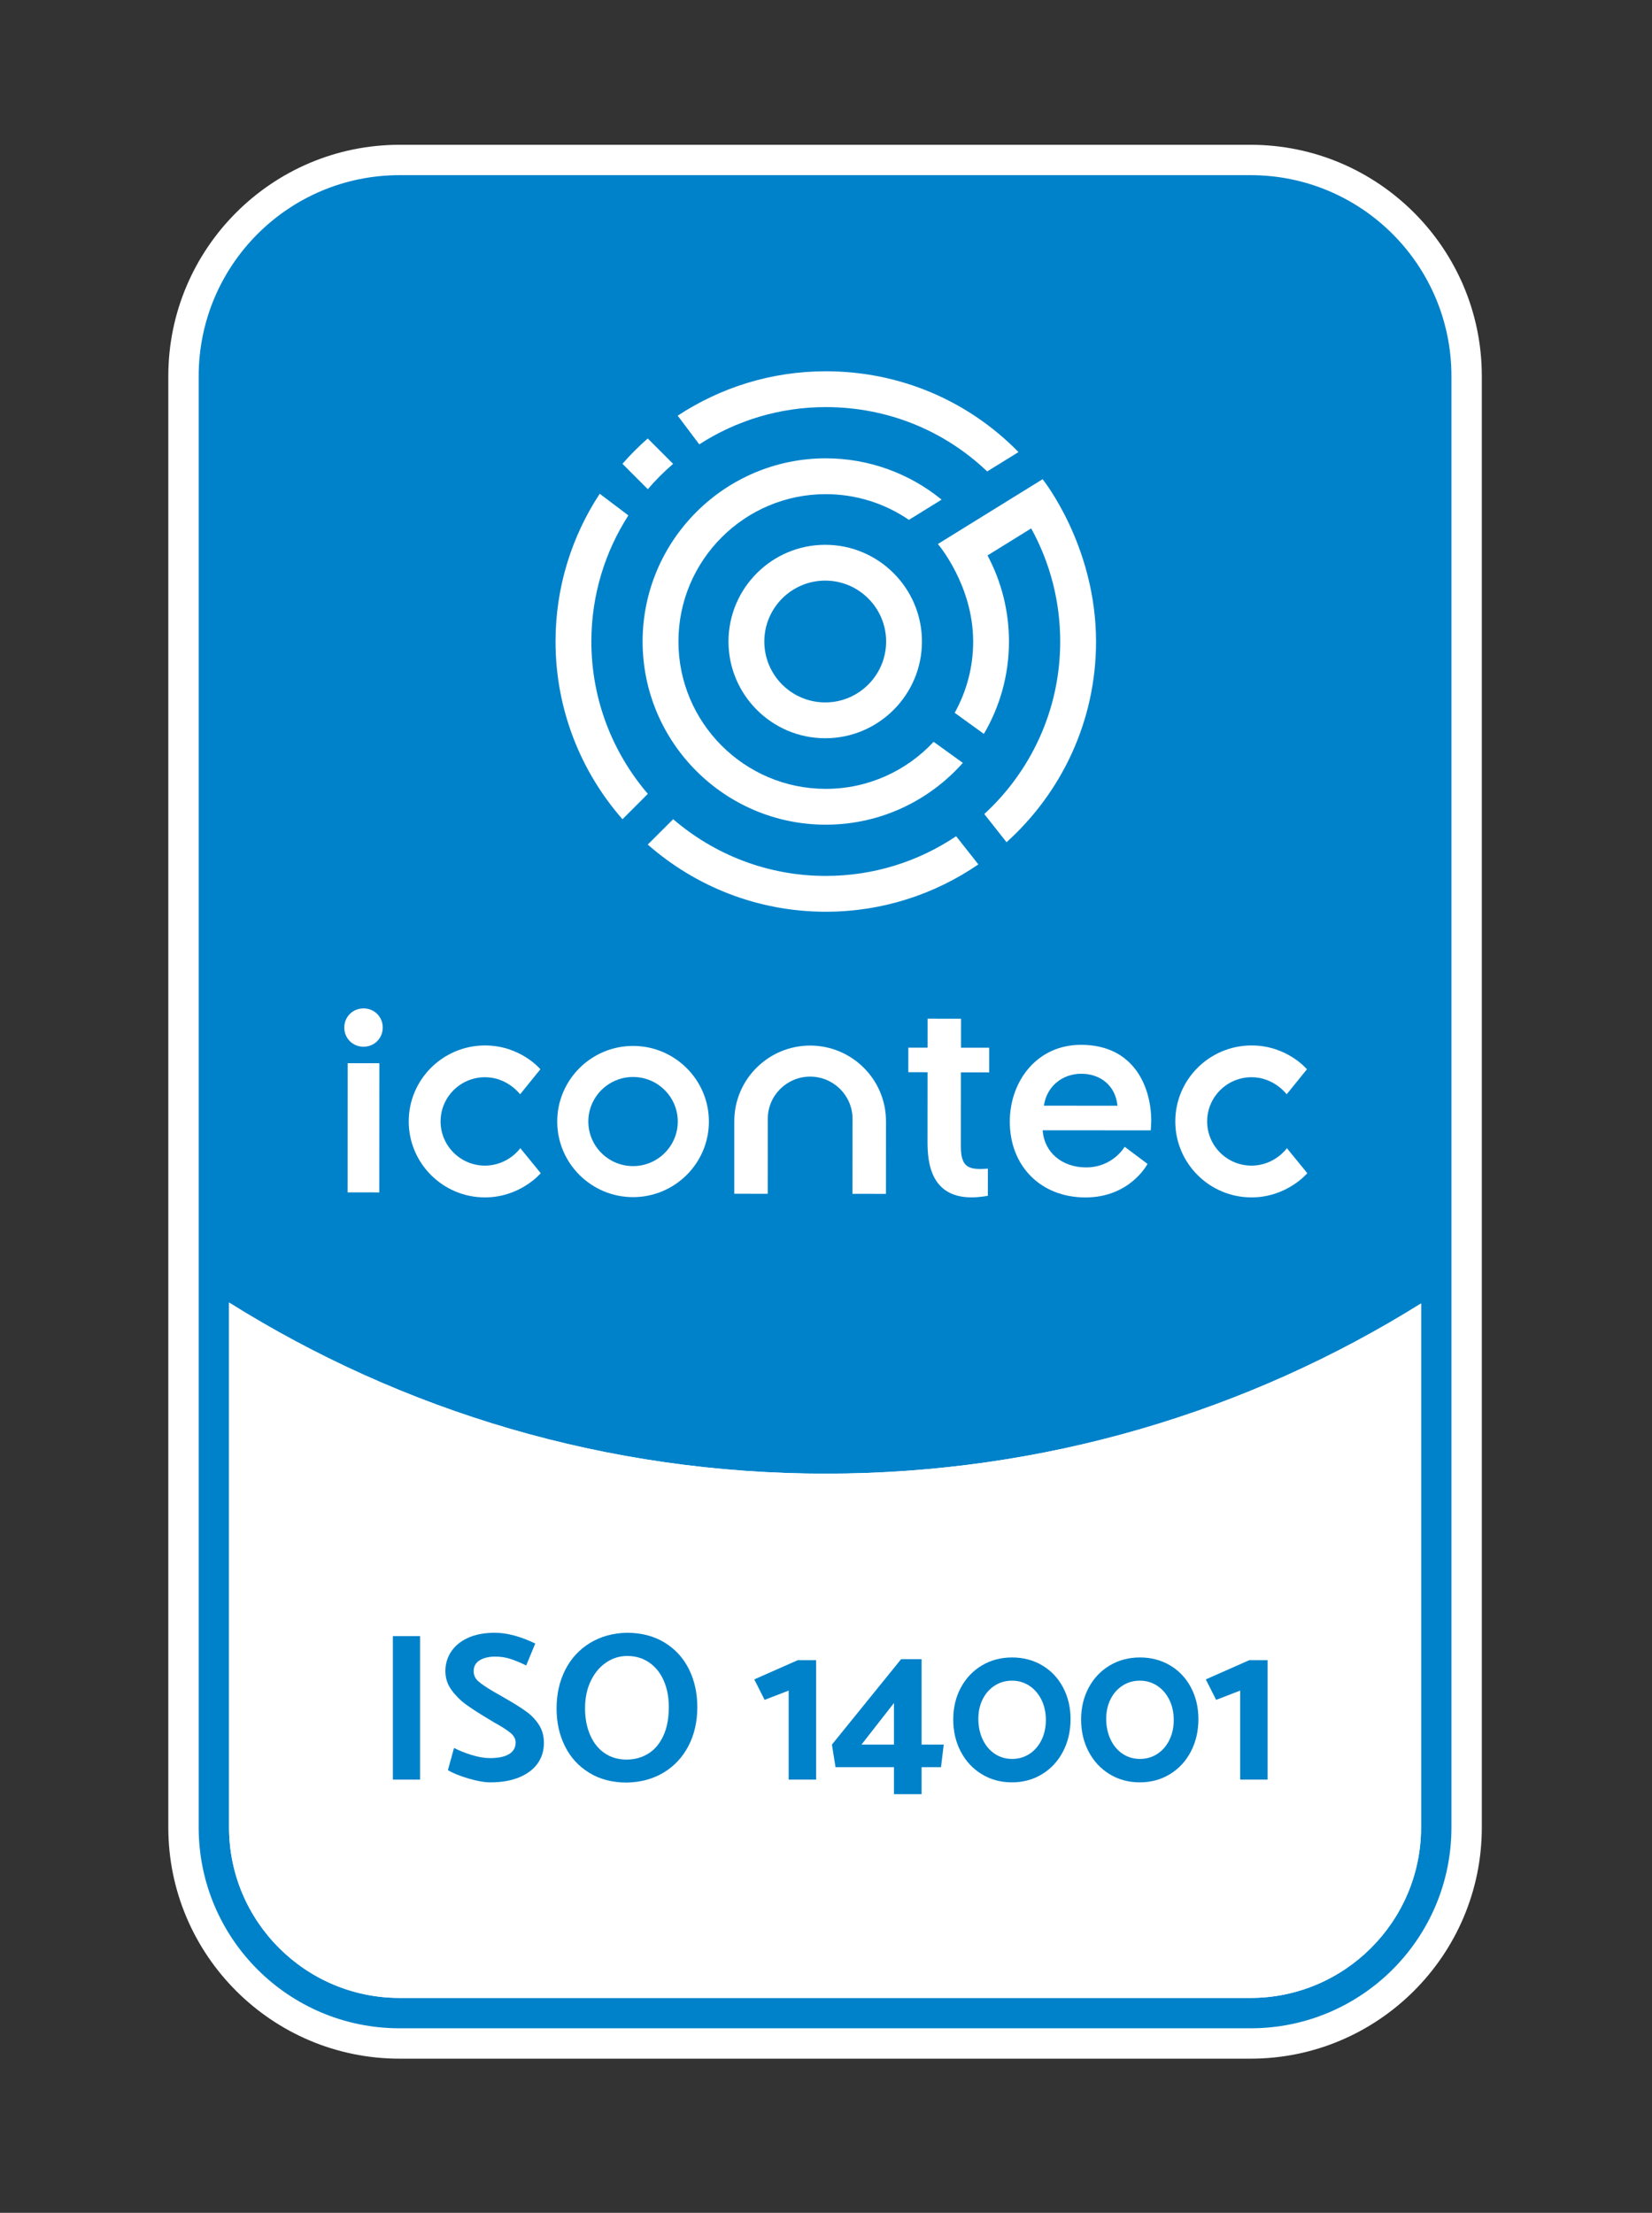 <?xml version="1.0" encoding="UTF-8" standalone="no"?>
<!-- Created with Inkscape (http://www.inkscape.org/) -->

<svg
   version="1.1"
   id="svg2"
   width="217.496"
   height="291.333"
   viewBox="0 0 217.496 291.333"
   sodipodi:docname="Sello-ICONTEC_ISO-14001.ai"
   xmlns:inkscape="http://www.inkscape.org/namespaces/inkscape"
   xmlns:sodipodi="http://sodipodi.sourceforge.net/DTD/sodipodi-0.dtd"
   xmlns="http://www.w3.org/2000/svg"
   xmlns:svg="http://www.w3.org/2000/svg">
  <rect x="0" y="0" width="217.496" height="291.333" fill="#333333" stroke="none"/>
  <defs
     id="defs6">
    <clipPath
       clipPathUnits="userSpaceOnUse"
       id="clipPath16">
      <path
         d="M 0,218.5 H 163.122 V 0 H 0 Z"
         id="path14" />
    </clipPath>
  </defs>
  <sodipodi:namedview
     id="namedview4"
     pagecolor="#ffffff"
     bordercolor="#000000"
     borderopacity="0.25"
     inkscape:showpageshadow="2"
     inkscape:pageopacity="0.0"
     inkscape:pagecheckerboard="0"
     inkscape:deskcolor="#d1d1d1" />
  <g
     id="g8"
     inkscape:groupmode="layer"
     inkscape:label="Sello-ICONTEC_ISO-14001"
     transform="matrix(1.333,0,0,-1.333,0,291.333)">
    <g
       id="g10">
      <g
         id="g12"
         clip-path="url(#clipPath16)">
        <g
           id="g18"
           transform="translate(24.123,38.065)">
          <path
             d="m 0,0 c 0,-8.458 6.882,-15.34 15.34,-15.34 h 84.05 c 8.459,0 15.34,6.882 15.34,15.34 V 49.082 C 97.43,38.84 77.682,33.44 57.44,33.44 37.144,33.44 17.343,38.87 0,49.167 Z M 15.34,-21.34 C 3.573,-21.34 -6,-11.767 -6,0 v 143.34 c 0,11.772 9.573,21.35 21.34,21.35 h 84.05 c 11.767,0 21.34,-9.578 21.34,-21.35 V 0 c 0,-11.767 -9.573,-21.34 -21.34,-21.34 z"
             style="fill:#0082ca;fill-opacity:1;fill-rule:nonzero;stroke:none"
             id="path20" />
        </g>
        <g
           id="g22"
           transform="translate(39.463,24.224)">
          <path
             d="M 0,0 C -7.631,0 -13.84,6.209 -13.84,13.84 V 60.408 C 3.185,50.823 22.412,45.78 42.101,45.78 c 19.633,0 38.808,5.014 55.79,14.546 V 13.84 C 97.891,6.209 91.682,0 84.05,0 Z M 84.05,180.03 H 0 c -12.594,0 -22.84,-10.25 -22.84,-22.85 V 13.84 C -22.84,1.246 -12.594,-9 0,-9 h 84.05 c 12.595,0 22.841,10.246 22.841,22.84 v 143.34 c 0,12.6 -10.246,22.85 -22.841,22.85 M 0,-3 h 84.05 c 9.28,0 16.841,7.55 16.841,16.84 V 65.59 C 83.83,54.93 63.681,48.78 42.101,48.78 20.45,48.78 0.25,54.97 -16.84,65.68 V 13.84 C -16.84,4.55 -9.29,-3 0,-3 m 84.05,180.03 c 10.961,0 19.841,-8.89 19.841,-19.85 V 13.84 C 103.891,2.88 95.011,-6 84.05,-6 H 0 c -10.96,0 -19.84,8.88 -19.84,19.84 v 143.34 c 0,10.96 8.88,19.85 19.84,19.85 h 84.05"
             style="fill:#ffffff;fill-opacity:1;fill-rule:nonzero;stroke:none"
             id="path24" />
        </g>
        <g
           id="g26"
           transform="translate(140.353,89.814)">
          <path
             d="m 0,0 v -51.75 c 0,-9.29 -7.561,-16.84 -16.841,-16.84 h -84.05 c -9.29,0 -16.839,7.55 -16.839,16.84 V 0.09 c 17.089,-10.71 37.29,-16.9 58.94,-16.9 21.58,0 41.729,6.15 58.79,16.81"
             style="fill:#ffffff;fill-opacity:1;fill-rule:nonzero;stroke:none"
             id="path28" />
        </g>
        <path
           d="m 38.801,56.956 h 2.688 v -14.17 h -2.688 z"
           style="fill:#0082ca;fill-opacity:1;fill-rule:nonzero;stroke:none"
           id="path30" />
        <g
           id="g32"
           transform="translate(44.239,43.724)">
          <path
             d="M 0,0 0.604,2.188 C 1.118,1.924 1.702,1.691 2.355,1.49 3.008,1.288 3.605,1.187 4.147,1.187 c 0.833,0 1.465,0.132 1.897,0.396 0.43,0.264 0.645,0.646 0.645,1.146 0,0.348 -0.169,0.664 -0.51,0.949 -0.34,0.284 -0.865,0.621 -1.574,1.01 L 3.98,5.063 C 3.05,5.619 2.31,6.099 1.761,6.501 1.212,6.904 0.74,7.38 0.344,7.929 -0.052,8.478 -0.25,9.092 -0.25,9.773 c 0,0.723 0.194,1.372 0.584,1.949 0.389,0.576 0.948,1.028 1.677,1.354 0.729,0.327 1.601,0.49 2.616,0.49 1.194,0 2.528,-0.354 4.001,-1.063 L 7.731,10.336 C 7.162,10.614 6.645,10.829 6.179,10.982 5.713,11.135 5.21,11.211 4.668,11.211 4.043,11.211 3.532,11.089 3.137,10.847 2.74,10.604 2.543,10.246 2.543,9.773 2.543,9.37 2.699,9.034 3.012,8.763 3.324,8.492 3.835,8.148 4.543,7.731 L 5.21,7.356 5.814,7.002 C 6.634,6.529 7.287,6.116 7.773,5.762 8.26,5.408 8.666,4.977 8.992,4.47 9.318,3.962 9.482,3.369 9.482,2.688 9.482,1.924 9.277,1.25 8.867,0.667 8.457,0.083 7.853,-0.375 7.055,-0.709 6.255,-1.042 5.3,-1.209 4.188,-1.209 3.605,-1.209 2.879,-1.08 2.011,-0.823 1.143,-0.566 0.473,-0.292 0,0"
             style="fill:#0082ca;fill-opacity:1;fill-rule:nonzero;stroke:none"
             id="path34" />
        </g>
        <g
           id="g36"
           transform="translate(57.784,49.829)">
          <path
             d="m 0,0 c 0,-0.986 0.167,-1.865 0.501,-2.636 0.333,-0.771 0.809,-1.368 1.427,-1.792 0.618,-0.424 1.344,-0.636 2.177,-0.636 0.779,0 1.484,0.191 2.116,0.573 0.632,0.382 1.133,0.966 1.501,1.751 0.367,0.784 0.551,1.74 0.551,2.865 0,0.973 -0.167,1.841 -0.5,2.605 C 7.44,3.494 6.961,4.091 6.336,4.522 5.71,4.953 4.988,5.168 4.168,5.168 3.418,5.168 2.727,4.957 2.095,4.533 1.463,4.109 0.955,3.504 0.573,2.72 0.191,1.935 0,1.028 0,0 m 4.127,7.46 c 1.431,0 2.674,-0.322 3.729,-0.968 1.056,-0.646 1.859,-1.525 2.408,-2.637 0.549,-1.111 0.823,-2.355 0.823,-3.73 0,-1.445 -0.292,-2.727 -0.875,-3.845 -0.584,-1.118 -1.4,-1.993 -2.449,-2.625 -1.049,-0.633 -2.261,-0.962 -3.636,-0.99 -1.432,0 -2.671,0.323 -3.72,0.969 -1.05,0.646 -1.848,1.521 -2.396,2.626 -0.55,1.104 -0.824,2.344 -0.824,3.719 0,1.431 0.289,2.709 0.865,3.835 0.576,1.125 1.392,2.007 2.449,2.646 1.056,0.639 2.264,0.973 3.626,1"
             style="fill:#0082ca;fill-opacity:1;fill-rule:nonzero;stroke:none"
             id="path38" />
        </g>
        <g
           id="g40"
           transform="translate(77.893,42.786)">
          <path
             d="M 0,0 V 8.794 L -2.375,7.877 -3.396,9.898 0.896,11.795 H 2.71 V 0 Z"
             style="fill:#0082ca;fill-opacity:1;fill-rule:nonzero;stroke:none"
             id="path42" />
        </g>
        <g
           id="g44"
           transform="translate(85.084,46.245)">
          <path
             d="M 0,0 H 3.209 V 4.105 Z M 7.856,-2.23 H 5.938 V -4.897 H 3.209 V -2.23 H -2.563 L -2.918,0 3.917,8.439 H 5.938 V 0 h 2.189 z"
             style="fill:#0082ca;fill-opacity:1;fill-rule:nonzero;stroke:none"
             id="path46" />
        </g>
        <g
           id="g48"
           transform="translate(96.629,48.787)">
          <path
             d="m 0,0 c 0,-0.75 0.142,-1.427 0.427,-2.032 0.284,-0.604 0.68,-1.076 1.187,-1.417 0.508,-0.34 1.08,-0.51 1.72,-0.51 0.639,0 1.212,0.167 1.719,0.5 0.508,0.334 0.903,0.792 1.188,1.376 0.284,0.583 0.427,1.243 0.427,1.979 0,0.736 -0.146,1.399 -0.438,1.99 C 5.938,2.477 5.539,2.938 5.032,3.272 4.525,3.605 3.952,3.772 3.313,3.772 2.688,3.772 2.122,3.608 1.614,3.282 1.107,2.956 0.711,2.508 0.427,1.938 0.142,1.369 0,0.723 0,0 m -2.48,-0.062 c 0,1.166 0.25,2.215 0.75,3.146 0.501,0.931 1.191,1.66 2.074,2.188 0.882,0.528 1.879,0.792 2.99,0.792 1.098,0 2.087,-0.26 2.97,-0.781 C 7.186,4.762 7.873,4.036 8.366,3.105 8.859,2.174 9.106,1.132 9.106,-0.021 9.106,-1.216 8.856,-2.289 8.356,-3.24 7.856,-4.192 7.165,-4.936 6.282,-5.47 5.4,-6.005 4.41,-6.272 3.313,-6.272 c -1.097,0 -2.087,0.267 -2.969,0.802 -0.883,0.534 -1.573,1.274 -2.074,2.22 -0.5,0.944 -0.75,2.007 -0.75,3.188"
             style="fill:#0082ca;fill-opacity:1;fill-rule:nonzero;stroke:none"
             id="path50" />
        </g>
        <g
           id="g52"
           transform="translate(109.257,48.787)">
          <path
             d="m 0,0 c 0,-0.75 0.143,-1.427 0.428,-2.032 0.284,-0.604 0.679,-1.076 1.187,-1.417 0.507,-0.34 1.08,-0.51 1.719,-0.51 0.64,0 1.212,0.167 1.72,0.5 0.507,0.334 0.902,0.792 1.187,1.376 0.285,0.583 0.428,1.243 0.428,1.979 0,0.736 -0.147,1.399 -0.438,1.99 C 5.939,2.477 5.54,2.938 5.033,3.272 4.525,3.605 3.952,3.772 3.313,3.772 2.688,3.772 2.122,3.608 1.615,3.282 1.107,2.956 0.712,2.508 0.428,1.938 0.143,1.369 0,0.723 0,0 m -2.479,-0.062 c 0,1.166 0.25,2.215 0.75,3.146 0.5,0.931 1.191,1.66 2.073,2.188 0.882,0.528 1.879,0.792 2.99,0.792 1.098,0 2.088,-0.26 2.97,-0.781 C 7.186,4.762 7.874,4.036 8.367,3.105 8.86,2.174 9.106,1.132 9.106,-0.021 9.106,-1.216 8.856,-2.289 8.356,-3.24 7.856,-4.192 7.165,-4.936 6.283,-5.47 5.4,-6.005 4.411,-6.272 3.313,-6.272 c -1.097,0 -2.087,0.267 -2.969,0.802 -0.882,0.534 -1.573,1.274 -2.073,2.22 -0.5,0.944 -0.75,2.007 -0.75,3.188"
             style="fill:#0082ca;fill-opacity:1;fill-rule:nonzero;stroke:none"
             id="path54" />
        </g>
        <g
           id="g56"
           transform="translate(122.489,42.786)">
          <path
             d="M 0,0 V 8.794 L -2.375,7.877 -3.396,9.898 0.896,11.795 H 2.71 V 0 Z"
             style="fill:#0082ca;fill-opacity:1;fill-rule:nonzero;stroke:none"
             id="path58" />
        </g>
        <g
           id="g60"
           transform="translate(81.509,161.209)">
          <path
             d="m 0,0 c -3.317,0.002 -6.018,-2.695 -6.02,-6.012 -0.002,-3.316 2.695,-6.017 6.011,-6.02 3.318,-0.002 6.018,2.695 6.02,6.011 C 6.013,-2.703 3.316,-0.002 0,0 m -0.011,-15.568 c -5.268,0.003 -9.551,4.291 -9.547,9.56 0.004,5.267 4.293,9.549 9.561,9.544 5.268,-0.003 9.55,-4.291 9.546,-9.559 -0.004,-5.269 -4.292,-9.55 -9.56,-9.545"
             style="fill:#ffffff;fill-opacity:1;fill-rule:nonzero;stroke:none"
             id="path62" />
        </g>
        <g
           id="g64"
           transform="translate(63.986,140.146)">
          <path
             d="m 0,0 c -3.476,4.055 -5.583,9.317 -5.579,15.064 0.004,4.58 1.35,8.847 3.655,12.44 L -4.753,29.64 C -7.505,25.448 -9.113,20.445 -9.117,15.067 -9.122,8.343 -6.622,2.195 -2.507,-2.505 Z"
             style="fill:#ffffff;fill-opacity:1;fill-rule:nonzero;stroke:none"
             id="path66" />
        </g>
        <g
           id="g68"
           transform="translate(61.477,172.746)">
          <path
             d="m 0,0 2.506,-2.508 c 0.767,0.896 1.603,1.733 2.499,2.503 L 2.499,2.502 C 1.614,1.725 0.778,0.888 0,0"
             style="fill:#ffffff;fill-opacity:1;fill-rule:nonzero;stroke:none"
             id="path70" />
        </g>
        <g
           id="g72"
           transform="translate(81.58,181.884)">
          <path
             d="m 0,0 c -5.404,0.003 -10.437,-1.614 -14.646,-4.386 l 2.131,-2.832 c 3.611,2.328 7.906,3.684 12.512,3.68 6.033,-0.004 11.658,-2.285 15.924,-6.355 l 3.091,1.912 C 14.022,-2.88 7.271,-0.007 0,0"
             style="fill:#ffffff;fill-opacity:1;fill-rule:nonzero;stroke:none"
             id="path74" />
        </g>
        <g
           id="g76"
           transform="translate(92.211,145.287)">
          <path
             d="m 0,0 c -2.662,-2.859 -6.454,-4.65 -10.661,-4.647 -8.025,0.005 -14.548,6.54 -14.543,14.564 0.006,8.027 6.539,14.551 14.564,14.544 2.971,-0.002 5.817,-0.911 8.2,-2.539 l 3.228,1.997 c -3.187,2.603 -7.202,4.077 -11.425,4.08 -9.974,0.007 -18.097,-8.103 -18.106,-18.08 -0.006,-9.975 8.104,-18.097 18.079,-18.104 5.387,-0.004 10.228,2.361 13.549,6.104 z"
             style="fill:#ffffff;fill-opacity:1;fill-rule:nonzero;stroke:none"
             id="path78" />
        </g>
        <g
           id="g80"
           transform="translate(94.435,135.962)">
          <path
             d="m 0,0 c -3.688,-2.479 -8.124,-3.925 -12.892,-3.921 -5.748,0.004 -11.006,2.119 -15.057,5.603 l -2.508,-2.505 c 4.694,-4.123 10.839,-6.63 17.562,-6.635 5.596,-0.005 10.793,1.726 15.09,4.676 z"
             style="fill:#ffffff;fill-opacity:1;fill-rule:nonzero;stroke:none"
             id="path82" />
        </g>
        <g
           id="g84"
           transform="translate(102.974,171.224)">
          <path
             d="m 0,0 -10.343,-6.4 c 0,0 3.485,-4.048 3.485,-9.641 0,-2.55 -0.665,-4.948 -1.825,-7.032 l 2.883,-2.082 c 1.571,2.679 2.477,5.79 2.479,9.111 0.003,2.987 -0.73,5.903 -2.12,8.515 l 4.314,2.67 c 1.883,-3.414 2.869,-7.249 2.866,-11.188 -0.004,-6.73 -2.896,-12.794 -7.498,-17.024 l 2.196,-2.783 c 5.42,4.884 8.841,11.952 8.841,19.804 C 5.278,-6.547 0,0 0,0"
             style="fill:#ffffff;fill-opacity:1;fill-rule:nonzero;stroke:none"
             id="path86" />
        </g>
        <g
           id="g88"
           transform="translate(62.521,103.381)">
          <path
             d="M 0,0 C -2.436,0.002 -4.415,1.978 -4.414,4.405 -4.413,6.832 -2.43,8.804 0.006,8.803 2.443,8.801 4.422,6.825 4.421,4.398 4.419,1.973 2.437,-0.002 0,0 M 0.009,11.869 C -4.119,11.872 -7.481,8.525 -7.485,4.407 -7.488,0.291 -4.13,-3.061 -0.002,-3.065 4.13,-3.067 7.493,0.28 7.495,4.396 7.498,8.513 4.141,11.866 0.009,11.869"
             style="fill:#ffffff;fill-opacity:1;fill-rule:nonzero;stroke:none"
             id="path90" />
        </g>
        <g
           id="g92"
           transform="translate(35.902,115.171)">
          <path
             d="m 0,0 c -1.065,0 -1.899,0.833 -1.898,1.894 10e-4,1.063 0.836,1.893 1.901,1.892 1.065,0 1.899,-0.833 1.898,-1.895 C 1.9,0.83 1.065,0 0,0 m 1.561,-14.388 -3.13,0.003 0.009,12.758 3.129,-0.003 z"
             style="fill:#ffffff;fill-opacity:1;fill-rule:nonzero;stroke:none"
             id="path94" />
        </g>
        <g
           id="g96"
           transform="translate(80.022,115.285)">
          <path
             d="m 0,0 c -4.131,0.003 -7.495,-3.344 -7.498,-7.462 0,-0.003 -10e-4,-7.173 -10e-4,-7.173 l 3.303,-0.003 0.005,7.405 c 10e-4,2.299 1.879,4.169 4.188,4.167 2.279,-0.002 4.138,-1.828 4.182,-4.088 l -0.007,-7.49 3.308,-0.002 0.005,7.173 C 7.488,-3.354 4.13,-0.003 0,0"
             style="fill:#ffffff;fill-opacity:1;fill-rule:nonzero;stroke:none"
             id="path98" />
        </g>
        <g
           id="g100"
           transform="translate(97.568,103.132)">
          <path
             d="m 0,0 h -0.001 c 0,0 -0.489,-0.037 -0.68,-0.037 -1.346,0 -1.986,0.338 -1.985,2.243 l 0.006,7.302 2.792,-0.002 0.002,2.435 -2.785,0.002 0.002,2.863 -3.304,0.002 -10e-4,-2.863 -1.901,0.002 -10e-4,-2.422 1.9,-0.005 -0.006,-6.862 c 0,-0.995 0.072,-2.447 0.703,-3.593 0.693,-1.263 1.917,-1.903 3.641,-1.904 0.833,0 1.616,0.157 1.616,0.157 z"
             style="fill:#ffffff;fill-opacity:1;fill-rule:nonzero;stroke:none"
             id="path102" />
        </g>
        <g
           id="g104"
           transform="translate(47.891,100.291)">
          <path
             d="m 0,0 c -4.15,0 -7.526,3.373 -7.522,7.509 0.001,4.137 3.381,7.497 7.533,7.497 3.512,0 5.469,-2.35 5.469,-2.35 L 3.478,10.181 c 0,0 -1.237,1.688 -3.469,1.688 -2.417,0 -4.383,-1.955 -4.385,-4.362 -0.002,-2.407 1.962,-4.369 4.378,-4.369 2.293,0 3.5,1.72 3.5,1.72 L 5.515,2.388 C 5.515,2.388 3.514,0 0,0"
             style="fill:#ffffff;fill-opacity:1;fill-rule:nonzero;stroke:none"
             id="path106" />
        </g>
        <g
           id="g108"
           transform="translate(123.602,100.291)">
          <path
             d="m 0,0 c -4.149,0 -7.526,3.373 -7.522,7.509 0.002,4.137 3.381,7.497 7.534,7.497 3.511,0 5.468,-2.35 5.468,-2.35 L 3.478,10.181 c 0,0 -1.237,1.688 -3.469,1.688 -2.417,0 -4.382,-1.955 -4.385,-4.362 -0.002,-2.407 1.962,-4.369 4.379,-4.369 2.293,0 3.5,1.72 3.5,1.72 L 5.515,2.388 C 5.515,2.388 3.514,0 0,0"
             style="fill:#ffffff;fill-opacity:1;fill-rule:nonzero;stroke:none"
             id="path110" />
        </g>
        <g
           id="g112"
           transform="translate(103.105,109.349)">
          <path
             d="M 0,0 C 0.261,1.896 1.813,3.154 3.685,3.153 5.648,3.151 7.083,1.919 7.264,-0.006 Z m 3.66,6.01 c -4.39,0 -7.03,-3.636 -7.03,-7.585 0,-4.404 3.069,-7.488 7.474,-7.488 4.424,0 6.128,3.313 6.128,3.313 l -2.258,1.691 c 0,0 -1.151,-2.038 -3.814,-2.038 -2.346,0 -4.139,1.466 -4.283,3.666 L 10.55,-2.438 c 0,0 0.05,0.69 0.05,0.934 0,3.223 -1.608,7.514 -6.94,7.514"
             style="fill:#ffffff;fill-opacity:1;fill-rule:nonzero;stroke:none"
             id="path114" />
        </g>
      </g>
    </g>
  </g>
</svg>
